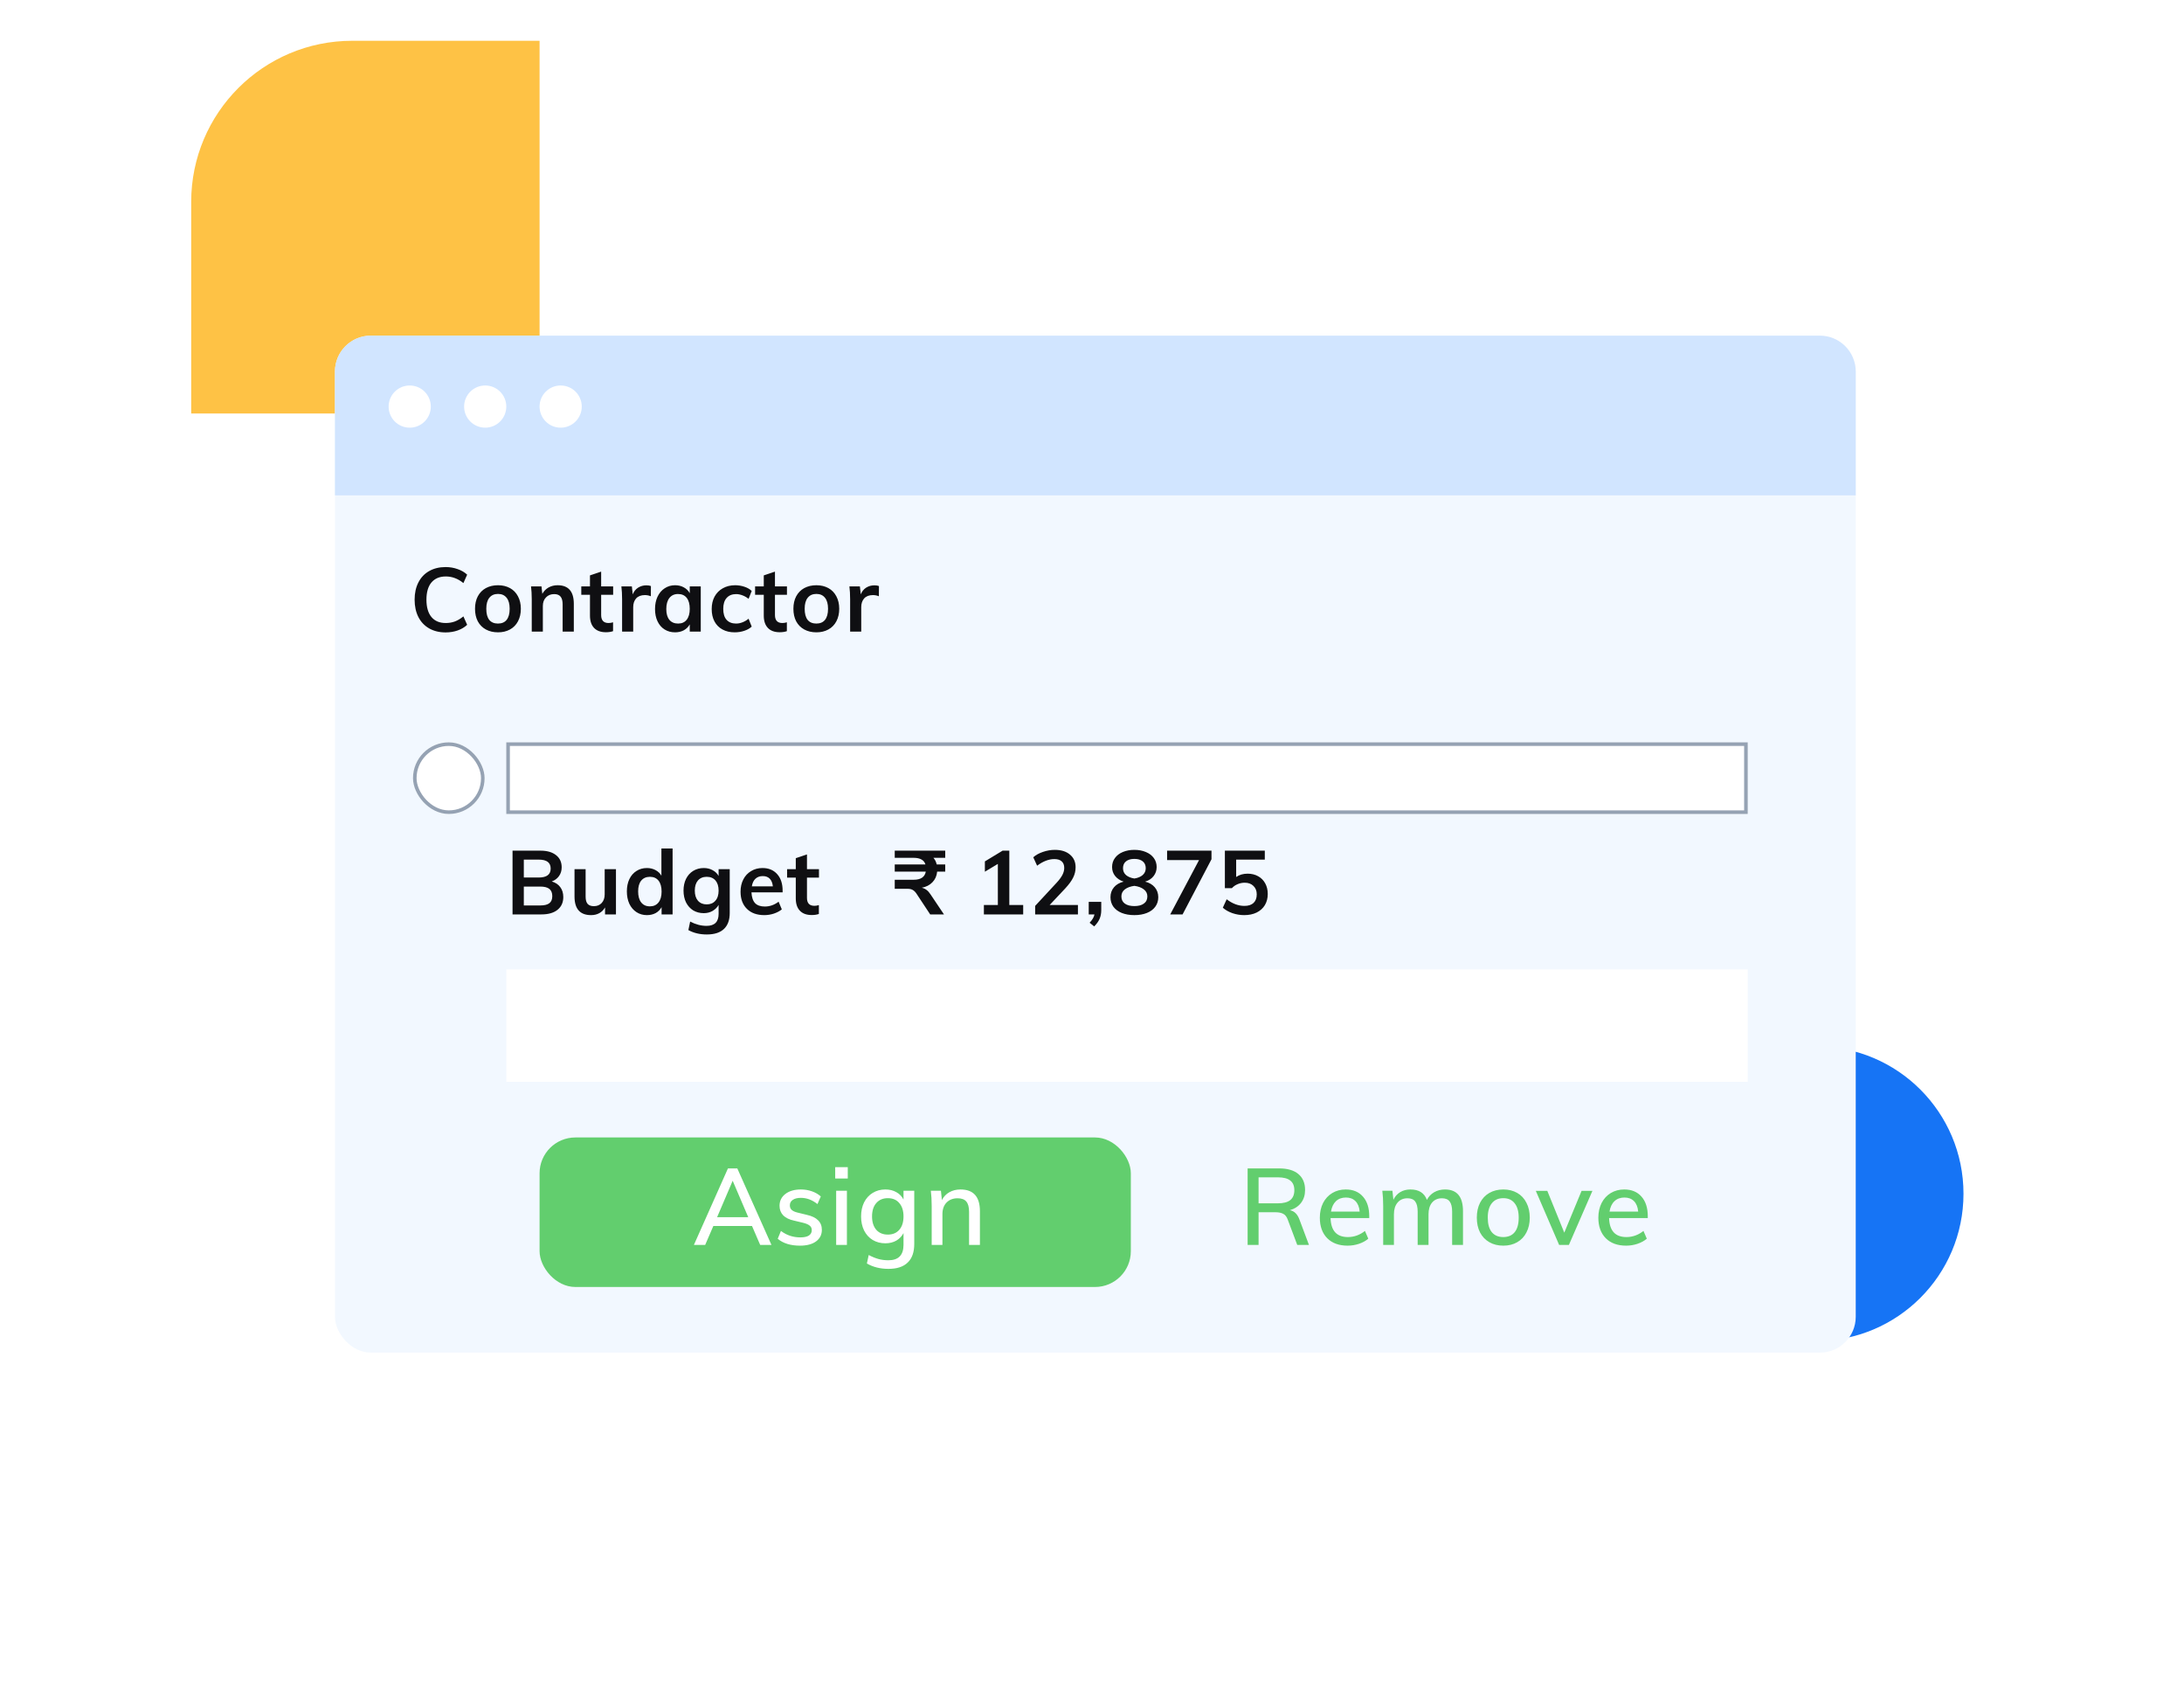<svg width="122" height="94" viewBox="0 0 122 94" fill="none" xmlns="http://www.w3.org/2000/svg">
<circle cx="101.455" cy="66.664" r="8.227" fill="#1674F5"/>
<path d="M10.68 11.277C10.68 6.307 14.709 2.277 19.68 2.277H30.141V23.093H10.68V11.277Z" fill="#FEC245"/>
<g filter="url(#filter0_d)">
<rect x="18.711" y="10.746" width="84.952" height="56.792" rx="2" fill="#F2F8FF"/>
<rect x="30.141" y="55.523" width="33.028" height="8.35" rx="2" fill="#62CE6E"/>
<path d="M42.008 60.467H39.848L39.392 61.523H38.762L40.664 57.251H41.186L43.094 61.523H42.464L42.008 60.467ZM41.798 59.975L40.928 57.941L40.058 59.975H41.798ZM44.692 61.565C44.164 61.565 43.748 61.437 43.444 61.181L43.624 60.743C43.94 60.983 44.302 61.103 44.71 61.103C44.918 61.103 45.076 61.069 45.184 61.001C45.292 60.929 45.346 60.829 45.346 60.701C45.346 60.593 45.308 60.509 45.232 60.449C45.16 60.385 45.036 60.331 44.86 60.287L44.356 60.167C44.092 60.111 43.89 60.013 43.75 59.873C43.614 59.729 43.546 59.551 43.546 59.339C43.546 59.067 43.654 58.847 43.87 58.679C44.09 58.511 44.38 58.427 44.74 58.427C44.956 58.427 45.16 58.461 45.352 58.529C45.548 58.597 45.714 58.693 45.85 58.817L45.664 59.243C45.372 59.011 45.064 58.895 44.74 58.895C44.544 58.895 44.392 58.933 44.284 59.009C44.176 59.081 44.122 59.183 44.122 59.315C44.122 59.419 44.156 59.503 44.224 59.567C44.292 59.631 44.4 59.681 44.548 59.717L45.064 59.843C45.352 59.907 45.564 60.009 45.7 60.149C45.84 60.285 45.91 60.463 45.91 60.683C45.91 60.955 45.8 61.171 45.58 61.331C45.364 61.487 45.068 61.565 44.692 61.565ZM46.709 58.499H47.309V61.523H46.709V58.499ZM47.357 57.179V57.815H46.655V57.179H47.357ZM51.071 58.499V61.469C51.071 61.929 50.949 62.275 50.705 62.507C50.465 62.743 50.107 62.861 49.631 62.861C49.171 62.861 48.769 62.761 48.425 62.561L48.527 62.087C48.715 62.187 48.895 62.261 49.067 62.309C49.243 62.357 49.429 62.381 49.625 62.381C50.189 62.381 50.471 62.093 50.471 61.517V60.863C50.379 61.039 50.245 61.179 50.069 61.283C49.893 61.383 49.689 61.433 49.457 61.433C49.193 61.433 48.957 61.371 48.749 61.247C48.545 61.123 48.385 60.947 48.269 60.719C48.157 60.491 48.101 60.229 48.101 59.933C48.101 59.637 48.157 59.375 48.269 59.147C48.385 58.919 48.545 58.743 48.749 58.619C48.957 58.491 49.193 58.427 49.457 58.427C49.689 58.427 49.893 58.477 50.069 58.577C50.245 58.673 50.379 58.811 50.471 58.991V58.499H51.071ZM49.595 60.947C49.867 60.947 50.081 60.857 50.237 60.677C50.393 60.497 50.471 60.249 50.471 59.933C50.471 59.617 50.393 59.369 50.237 59.189C50.085 59.005 49.871 58.913 49.595 58.913C49.323 58.913 49.107 59.005 48.947 59.189C48.791 59.369 48.713 59.617 48.713 59.933C48.713 60.245 48.791 60.493 48.947 60.677C49.107 60.857 49.323 60.947 49.595 60.947ZM53.653 58.427C54.377 58.427 54.739 58.831 54.739 59.639V61.523H54.133V59.675C54.133 59.411 54.081 59.219 53.977 59.099C53.877 58.979 53.715 58.919 53.491 58.919C53.235 58.919 53.029 58.999 52.873 59.159C52.721 59.319 52.645 59.533 52.645 59.801V61.523H52.045V59.351C52.045 59.035 52.029 58.751 51.997 58.499H52.561L52.615 59.021C52.711 58.829 52.849 58.683 53.029 58.583C53.213 58.479 53.421 58.427 53.653 58.427Z" fill="white"/>
<path d="M73.119 61.523H72.465L71.931 60.101C71.875 59.949 71.793 59.845 71.685 59.789C71.577 59.729 71.429 59.699 71.241 59.699H70.305V61.523H69.693V57.251H71.451C71.919 57.251 72.277 57.355 72.525 57.563C72.777 57.771 72.903 58.069 72.903 58.457C72.903 58.737 72.829 58.975 72.681 59.171C72.533 59.367 72.323 59.505 72.051 59.585C72.299 59.629 72.479 59.805 72.591 60.113L73.119 61.523ZM71.379 59.201C71.691 59.201 71.923 59.141 72.075 59.021C72.227 58.897 72.303 58.713 72.303 58.469C72.303 58.225 72.227 58.045 72.075 57.929C71.927 57.809 71.695 57.749 71.379 57.749H70.305V59.201H71.379ZM76.487 60.023H74.327C74.347 60.731 74.669 61.085 75.293 61.085C75.641 61.085 75.959 60.971 76.247 60.743L76.433 61.175C76.297 61.295 76.123 61.391 75.911 61.463C75.703 61.531 75.493 61.565 75.281 61.565C74.797 61.565 74.417 61.427 74.141 61.151C73.865 60.871 73.727 60.489 73.727 60.005C73.727 59.697 73.787 59.423 73.907 59.183C74.031 58.943 74.203 58.757 74.423 58.625C74.643 58.493 74.893 58.427 75.173 58.427C75.581 58.427 75.901 58.559 76.133 58.823C76.369 59.087 76.487 59.453 76.487 59.921V60.023ZM75.185 58.877C74.957 58.877 74.771 58.945 74.627 59.081C74.483 59.217 74.391 59.411 74.351 59.663H75.953C75.929 59.407 75.851 59.213 75.719 59.081C75.587 58.945 75.409 58.877 75.185 58.877ZM80.716 58.427C81.388 58.427 81.724 58.831 81.724 59.639V61.523H81.118V59.669C81.118 59.409 81.072 59.219 80.98 59.099C80.892 58.979 80.748 58.919 80.548 58.919C80.316 58.919 80.132 58.999 79.996 59.159C79.864 59.319 79.798 59.537 79.798 59.813V61.523H79.192V59.669C79.192 59.409 79.146 59.219 79.054 59.099C78.966 58.979 78.822 58.919 78.622 58.919C78.39 58.919 78.206 58.999 78.07 59.159C77.934 59.319 77.866 59.537 77.866 59.813V61.523H77.266V59.351C77.266 59.035 77.25 58.751 77.218 58.499H77.782L77.836 59.003C77.924 58.819 78.05 58.677 78.214 58.577C78.378 58.477 78.57 58.427 78.79 58.427C79.258 58.427 79.564 58.621 79.708 59.009C79.8 58.829 79.934 58.687 80.11 58.583C80.29 58.479 80.492 58.427 80.716 58.427ZM83.978 61.565C83.682 61.565 83.422 61.501 83.198 61.373C82.974 61.245 82.8 61.063 82.676 60.827C82.556 60.591 82.496 60.315 82.496 59.999C82.496 59.683 82.556 59.407 82.676 59.171C82.8 58.931 82.974 58.747 83.198 58.619C83.422 58.491 83.682 58.427 83.978 58.427C84.27 58.427 84.528 58.491 84.752 58.619C84.976 58.747 85.148 58.931 85.268 59.171C85.392 59.407 85.454 59.683 85.454 59.999C85.454 60.315 85.392 60.591 85.268 60.827C85.148 61.063 84.976 61.245 84.752 61.373C84.528 61.501 84.27 61.565 83.978 61.565ZM83.972 61.085C84.252 61.085 84.466 60.993 84.614 60.809C84.762 60.625 84.836 60.355 84.836 59.999C84.836 59.651 84.76 59.383 84.608 59.195C84.46 59.007 84.25 58.913 83.978 58.913C83.702 58.913 83.488 59.007 83.336 59.195C83.184 59.383 83.108 59.651 83.108 59.999C83.108 60.355 83.182 60.625 83.33 60.809C83.482 60.993 83.696 61.085 83.972 61.085ZM88.954 58.505L87.64 61.523H87.094L85.792 58.505H86.434L87.382 60.839L88.348 58.505H88.954ZM92.046 60.023H89.885C89.906 60.731 90.228 61.085 90.852 61.085C91.2 61.085 91.517 60.971 91.805 60.743L91.992 61.175C91.856 61.295 91.681 61.391 91.469 61.463C91.261 61.531 91.052 61.565 90.84 61.565C90.356 61.565 89.975 61.427 89.7 61.151C89.424 60.871 89.285 60.489 89.285 60.005C89.285 59.697 89.346 59.423 89.466 59.183C89.59 58.943 89.761 58.757 89.981 58.625C90.201 58.493 90.451 58.427 90.731 58.427C91.139 58.427 91.46 58.559 91.692 58.823C91.927 59.087 92.046 59.453 92.046 59.921V60.023ZM90.743 58.877C90.516 58.877 90.329 58.945 90.186 59.081C90.041 59.217 89.95 59.411 89.909 59.663H91.511C91.487 59.407 91.409 59.213 91.278 59.081C91.145 58.945 90.968 58.877 90.743 58.877Z" fill="#62CE6E"/>
<path d="M24.891 27.318C24.541 27.318 24.234 27.243 23.971 27.093C23.711 26.943 23.511 26.732 23.371 26.458C23.231 26.182 23.161 25.858 23.161 25.488C23.161 25.122 23.231 24.802 23.371 24.528C23.511 24.252 23.711 24.04 23.971 23.893C24.234 23.743 24.541 23.668 24.891 23.668C25.131 23.668 25.356 23.707 25.566 23.783C25.779 23.857 25.956 23.96 26.096 24.093L25.886 24.563C25.726 24.433 25.566 24.34 25.406 24.283C25.249 24.223 25.081 24.193 24.901 24.193C24.557 24.193 24.291 24.305 24.101 24.528C23.914 24.752 23.821 25.072 23.821 25.488C23.821 25.908 23.914 26.232 24.101 26.458C24.287 26.682 24.554 26.793 24.901 26.793C25.081 26.793 25.249 26.765 25.406 26.708C25.566 26.648 25.726 26.553 25.886 26.423L26.096 26.893C25.956 27.027 25.779 27.132 25.566 27.208C25.356 27.282 25.131 27.318 24.891 27.318ZM27.82 27.313C27.563 27.313 27.336 27.26 27.14 27.153C26.946 27.047 26.796 26.895 26.69 26.698C26.586 26.498 26.535 26.265 26.535 25.998C26.535 25.732 26.586 25.5 26.69 25.303C26.796 25.103 26.946 24.95 27.14 24.843C27.336 24.737 27.563 24.683 27.82 24.683C28.073 24.683 28.296 24.737 28.49 24.843C28.683 24.95 28.831 25.103 28.935 25.303C29.041 25.5 29.095 25.732 29.095 25.998C29.095 26.265 29.041 26.498 28.935 26.698C28.831 26.895 28.683 27.047 28.49 27.153C28.296 27.26 28.073 27.313 27.82 27.313ZM27.815 26.823C28.028 26.823 28.19 26.755 28.3 26.618C28.413 26.478 28.47 26.272 28.47 25.998C28.47 25.728 28.413 25.523 28.3 25.383C28.186 25.24 28.026 25.168 27.82 25.168C27.61 25.168 27.448 25.24 27.335 25.383C27.221 25.523 27.165 25.728 27.165 25.998C27.165 26.272 27.22 26.478 27.33 26.618C27.443 26.755 27.605 26.823 27.815 26.823ZM31.149 24.683C31.752 24.683 32.054 25.03 32.054 25.723V27.273H31.429V25.753C31.429 25.553 31.39 25.408 31.314 25.318C31.237 25.225 31.119 25.178 30.959 25.178C30.769 25.178 30.615 25.24 30.499 25.363C30.382 25.483 30.324 25.643 30.324 25.843V27.273H29.704V25.463C29.704 25.197 29.69 24.958 29.664 24.748H30.249L30.294 25.163C30.38 25.01 30.497 24.892 30.644 24.808C30.794 24.725 30.962 24.683 31.149 24.683ZM33.581 25.218V26.348C33.581 26.645 33.72 26.793 33.996 26.793C34.073 26.793 34.156 26.78 34.246 26.753V27.248C34.136 27.288 34.003 27.308 33.846 27.308C33.56 27.308 33.34 27.228 33.186 27.068C33.033 26.908 32.956 26.678 32.956 26.378V25.218H32.471V24.748H32.956V24.133L33.581 23.923V24.748H34.251V25.218H33.581ZM36.111 24.688C36.208 24.688 36.291 24.702 36.361 24.728L36.356 25.298C36.249 25.255 36.139 25.233 36.026 25.233C35.812 25.233 35.649 25.295 35.536 25.418C35.426 25.542 35.371 25.705 35.371 25.908V27.273H34.751V25.463C34.751 25.197 34.737 24.958 34.711 24.748H35.296L35.346 25.193C35.409 25.03 35.509 24.905 35.646 24.818C35.782 24.732 35.938 24.688 36.111 24.688ZM39.145 24.748V27.273H38.53V26.868C38.453 27.008 38.343 27.118 38.2 27.198C38.057 27.275 37.893 27.313 37.71 27.313C37.49 27.313 37.295 27.26 37.125 27.153C36.955 27.047 36.823 26.895 36.73 26.698C36.637 26.502 36.59 26.273 36.59 26.013C36.59 25.753 36.637 25.523 36.73 25.323C36.827 25.12 36.96 24.963 37.13 24.853C37.3 24.74 37.493 24.683 37.71 24.683C37.893 24.683 38.057 24.723 38.2 24.803C38.343 24.88 38.453 24.988 38.53 25.128V24.748H39.145ZM37.88 26.823C38.087 26.823 38.247 26.752 38.36 26.608C38.473 26.465 38.53 26.263 38.53 26.003C38.53 25.737 38.473 25.532 38.36 25.388C38.247 25.245 38.085 25.173 37.875 25.173C37.668 25.173 37.507 25.248 37.39 25.398C37.277 25.545 37.22 25.75 37.22 26.013C37.22 26.273 37.277 26.473 37.39 26.613C37.507 26.753 37.67 26.823 37.88 26.823ZM41.041 27.313C40.777 27.313 40.549 27.26 40.356 27.153C40.162 27.047 40.014 26.897 39.911 26.703C39.807 26.507 39.756 26.277 39.756 26.013C39.756 25.75 39.809 25.518 39.916 25.318C40.026 25.118 40.179 24.963 40.376 24.853C40.576 24.74 40.806 24.683 41.066 24.683C41.246 24.683 41.419 24.712 41.586 24.768C41.756 24.825 41.891 24.903 41.991 25.003L41.816 25.443C41.709 25.357 41.596 25.292 41.476 25.248C41.356 25.202 41.237 25.178 41.121 25.178C40.894 25.178 40.717 25.25 40.591 25.393C40.464 25.533 40.401 25.737 40.401 26.003C40.401 26.27 40.462 26.473 40.586 26.613C40.712 26.753 40.891 26.823 41.121 26.823C41.237 26.823 41.356 26.8 41.476 26.753C41.596 26.707 41.709 26.64 41.816 26.553L41.991 26.993C41.884 27.093 41.746 27.172 41.576 27.228C41.406 27.285 41.227 27.313 41.041 27.313ZM43.29 25.218V26.348C43.29 26.645 43.428 26.793 43.705 26.793C43.782 26.793 43.865 26.78 43.955 26.753V27.248C43.845 27.288 43.712 27.308 43.555 27.308C43.268 27.308 43.048 27.228 42.895 27.068C42.742 26.908 42.665 26.678 42.665 26.378V25.218H42.18V24.748H42.665V24.133L43.29 23.923V24.748H43.96V25.218H43.29ZM45.605 27.313C45.348 27.313 45.121 27.26 44.925 27.153C44.731 27.047 44.581 26.895 44.475 26.698C44.371 26.498 44.32 26.265 44.32 25.998C44.32 25.732 44.371 25.5 44.475 25.303C44.581 25.103 44.731 24.95 44.925 24.843C45.121 24.737 45.348 24.683 45.605 24.683C45.858 24.683 46.081 24.737 46.275 24.843C46.468 24.95 46.616 25.103 46.72 25.303C46.826 25.5 46.88 25.732 46.88 25.998C46.88 26.265 46.826 26.498 46.72 26.698C46.616 26.895 46.468 27.047 46.275 27.153C46.081 27.26 45.858 27.313 45.605 27.313ZM45.6 26.823C45.813 26.823 45.975 26.755 46.085 26.618C46.198 26.478 46.255 26.272 46.255 25.998C46.255 25.728 46.198 25.523 46.085 25.383C45.971 25.24 45.811 25.168 45.605 25.168C45.395 25.168 45.233 25.24 45.12 25.383C45.006 25.523 44.95 25.728 44.95 25.998C44.95 26.272 45.005 26.478 45.115 26.618C45.228 26.755 45.39 26.823 45.6 26.823ZM48.849 24.688C48.945 24.688 49.029 24.702 49.099 24.728L49.094 25.298C48.987 25.255 48.877 25.233 48.764 25.233C48.55 25.233 48.387 25.295 48.274 25.418C48.164 25.542 48.109 25.705 48.109 25.908V27.273H47.489V25.463C47.489 25.197 47.475 24.958 47.449 24.748H48.034L48.084 25.193C48.147 25.03 48.247 24.905 48.384 24.818C48.52 24.732 48.675 24.688 48.849 24.688Z" fill="#0F0F12"/>
<path d="M30.821 41.226C31.028 41.286 31.186 41.391 31.296 41.541C31.409 41.691 31.466 41.876 31.466 42.096C31.466 42.4 31.358 42.638 31.141 42.811C30.928 42.981 30.629 43.066 30.246 43.066H28.631V39.506H30.196C30.563 39.506 30.851 39.59 31.061 39.756C31.271 39.92 31.376 40.146 31.376 40.436C31.376 40.623 31.326 40.786 31.226 40.926C31.129 41.063 30.994 41.163 30.821 41.226ZM29.261 41.006H30.091C30.538 41.006 30.761 40.84 30.761 40.506C30.761 40.34 30.706 40.215 30.596 40.131C30.486 40.048 30.318 40.006 30.091 40.006H29.261V41.006ZM30.176 42.566C30.409 42.566 30.579 42.525 30.686 42.441C30.796 42.358 30.851 42.226 30.851 42.046C30.851 41.863 30.796 41.728 30.686 41.641C30.579 41.555 30.409 41.511 30.176 41.511H29.261V42.566H30.176ZM34.408 40.541V43.066H33.798V42.676C33.718 42.816 33.612 42.923 33.478 42.996C33.345 43.07 33.192 43.106 33.018 43.106C32.402 43.106 32.093 42.76 32.093 42.066V40.541H32.713V42.071C32.713 42.255 32.75 42.39 32.823 42.476C32.9 42.563 33.017 42.606 33.173 42.606C33.357 42.606 33.503 42.546 33.613 42.426C33.723 42.306 33.778 42.146 33.778 41.946V40.541H34.408ZM37.572 39.386V43.066H36.957V42.661C36.88 42.801 36.77 42.911 36.627 42.991C36.483 43.068 36.32 43.106 36.137 43.106C35.92 43.106 35.727 43.051 35.557 42.941C35.387 42.831 35.253 42.676 35.157 42.476C35.063 42.273 35.017 42.041 35.017 41.781C35.017 41.521 35.063 41.293 35.157 41.096C35.25 40.9 35.382 40.748 35.552 40.641C35.722 40.531 35.917 40.476 36.137 40.476C36.317 40.476 36.477 40.515 36.617 40.591C36.76 40.665 36.87 40.77 36.947 40.906V39.386H37.572ZM36.302 42.616C36.508 42.616 36.668 42.545 36.782 42.401C36.898 42.258 36.957 42.055 36.957 41.791C36.957 41.528 36.9 41.325 36.787 41.181C36.673 41.038 36.513 40.966 36.307 40.966C36.097 40.966 35.933 41.038 35.817 41.181C35.703 41.321 35.647 41.521 35.647 41.781C35.647 42.045 35.703 42.25 35.817 42.396C35.933 42.543 36.095 42.616 36.302 42.616ZM40.763 40.541V42.986C40.763 43.38 40.654 43.678 40.438 43.881C40.221 44.085 39.903 44.186 39.483 44.186C39.093 44.186 38.749 44.105 38.453 43.941L38.553 43.466C38.859 43.626 39.164 43.706 39.468 43.706C39.917 43.706 40.142 43.483 40.142 43.036V42.536C40.066 42.673 39.954 42.785 39.807 42.871C39.661 42.955 39.496 42.996 39.312 42.996C39.093 42.996 38.896 42.945 38.722 42.841C38.553 42.735 38.419 42.586 38.322 42.396C38.229 42.203 38.182 41.983 38.182 41.736C38.182 41.49 38.229 41.271 38.322 41.081C38.419 40.888 38.553 40.74 38.722 40.636C38.896 40.53 39.093 40.476 39.312 40.476C39.499 40.476 39.664 40.516 39.807 40.596C39.954 40.673 40.066 40.781 40.142 40.921V40.541H40.763ZM39.477 42.506C39.684 42.506 39.846 42.438 39.962 42.301C40.083 42.165 40.142 41.976 40.142 41.736C40.142 41.496 40.084 41.308 39.968 41.171C39.851 41.035 39.688 40.966 39.477 40.966C39.271 40.966 39.108 41.035 38.987 41.171C38.871 41.308 38.812 41.496 38.812 41.736C38.812 41.976 38.871 42.165 38.987 42.301C39.108 42.438 39.271 42.506 39.477 42.506ZM43.718 41.836H41.978C41.991 42.106 42.058 42.306 42.178 42.436C42.301 42.563 42.483 42.626 42.723 42.626C42.999 42.626 43.256 42.536 43.493 42.356L43.673 42.786C43.553 42.883 43.404 42.961 43.228 43.021C43.054 43.078 42.878 43.106 42.698 43.106C42.284 43.106 41.959 42.99 41.723 42.756C41.486 42.523 41.368 42.203 41.368 41.796C41.368 41.54 41.419 41.311 41.523 41.111C41.626 40.911 41.771 40.756 41.958 40.646C42.144 40.533 42.356 40.476 42.593 40.476C42.939 40.476 43.213 40.59 43.413 40.816C43.616 41.04 43.718 41.348 43.718 41.741V41.836ZM42.608 40.926C42.441 40.926 42.304 40.976 42.198 41.076C42.094 41.173 42.028 41.315 41.998 41.501H43.173C43.153 41.311 43.094 41.168 42.998 41.071C42.904 40.975 42.774 40.926 42.608 40.926ZM45.078 41.011V42.141C45.078 42.438 45.216 42.586 45.493 42.586C45.569 42.586 45.653 42.573 45.743 42.546V43.041C45.633 43.081 45.499 43.101 45.343 43.101C45.056 43.101 44.836 43.021 44.683 42.861C44.529 42.701 44.453 42.471 44.453 42.171V41.011H43.968V40.541H44.453V39.926L45.078 39.716V40.541H45.748V41.011H45.078Z" fill="#0F0F12"/>
<path d="M52.141 39.906C52.231 40.006 52.292 40.13 52.326 40.276H52.801V40.676H52.351C52.327 40.916 52.239 41.115 52.086 41.271C51.936 41.428 51.737 41.53 51.491 41.576C51.591 41.6 51.681 41.641 51.761 41.701C51.841 41.761 51.916 41.846 51.986 41.956L52.731 43.066H51.961L51.211 41.931C51.144 41.825 51.072 41.75 50.996 41.706C50.922 41.66 50.824 41.636 50.701 41.636H49.981V41.131H51.046C51.239 41.131 51.392 41.093 51.506 41.016C51.619 40.94 51.689 40.826 51.716 40.676H49.981V40.276H51.696C51.659 40.153 51.586 40.061 51.476 40.001C51.366 39.938 51.222 39.906 51.046 39.906H49.981V39.506H52.801V39.906H52.141ZM57.156 42.541V43.066H54.961V42.541H55.741V40.246L55.016 40.681V40.106L56.006 39.506H56.381V42.541H57.156ZM60.214 42.541V43.066H57.824V42.591L59.034 41.286C59.177 41.13 59.282 40.986 59.349 40.856C59.416 40.726 59.449 40.598 59.449 40.471C59.449 40.308 59.401 40.185 59.304 40.101C59.211 40.018 59.075 39.976 58.899 39.976C58.586 39.976 58.264 40.1 57.934 40.346L57.719 39.876C57.859 39.75 58.039 39.65 58.259 39.576C58.479 39.5 58.7 39.461 58.924 39.461C59.281 39.461 59.562 39.55 59.769 39.726C59.979 39.9 60.084 40.135 60.084 40.431C60.084 40.635 60.039 40.826 59.949 41.006C59.862 41.186 59.715 41.388 59.509 41.611L58.634 42.541H60.214ZM61.517 42.366V42.826C61.517 43.003 61.487 43.163 61.427 43.306C61.367 43.45 61.265 43.593 61.122 43.736L60.867 43.531C61.023 43.365 61.113 43.21 61.137 43.066H60.817V42.366H61.517ZM63.967 41.236C64.197 41.293 64.377 41.398 64.507 41.551C64.637 41.705 64.702 41.89 64.702 42.106C64.702 42.31 64.645 42.488 64.532 42.641C64.422 42.791 64.265 42.906 64.062 42.986C63.862 43.066 63.63 43.106 63.367 43.106C63.103 43.106 62.87 43.066 62.667 42.986C62.467 42.906 62.31 42.791 62.197 42.641C62.087 42.488 62.032 42.31 62.032 42.106C62.032 41.89 62.097 41.705 62.227 41.551C62.357 41.398 62.537 41.293 62.767 41.236C62.567 41.17 62.408 41.065 62.292 40.921C62.178 40.778 62.122 40.611 62.122 40.421C62.122 40.228 62.175 40.06 62.282 39.916C62.388 39.77 62.535 39.658 62.722 39.581C62.912 39.501 63.127 39.461 63.367 39.461C63.607 39.461 63.82 39.501 64.007 39.581C64.197 39.658 64.345 39.77 64.452 39.916C64.558 40.06 64.612 40.228 64.612 40.421C64.612 40.615 64.553 40.785 64.437 40.931C64.323 41.075 64.167 41.176 63.967 41.236ZM63.367 39.966C63.17 39.966 63.015 40.011 62.902 40.101C62.788 40.191 62.732 40.32 62.732 40.486C62.732 40.643 62.788 40.771 62.902 40.871C63.018 40.968 63.173 41.031 63.367 41.061C63.56 41.031 63.713 40.968 63.827 40.871C63.943 40.771 64.002 40.643 64.002 40.486C64.002 40.32 63.945 40.191 63.832 40.101C63.718 40.011 63.563 39.966 63.367 39.966ZM63.367 42.601C63.593 42.601 63.77 42.555 63.897 42.461C64.027 42.368 64.092 42.235 64.092 42.061C64.092 41.898 64.025 41.766 63.892 41.666C63.762 41.566 63.587 41.501 63.367 41.471C63.147 41.501 62.97 41.566 62.837 41.666C62.707 41.766 62.642 41.898 62.642 42.061C62.642 42.235 62.705 42.368 62.832 42.461C62.962 42.555 63.14 42.601 63.367 42.601ZM67.675 39.506V39.986L66.06 43.066H65.37L66.98 40.031H65.195V39.506H67.675ZM69.693 40.791C69.916 40.791 70.113 40.84 70.283 40.936C70.453 41.03 70.584 41.163 70.678 41.336C70.771 41.506 70.818 41.703 70.818 41.926C70.818 42.16 70.764 42.366 70.658 42.546C70.551 42.723 70.398 42.861 70.198 42.961C69.998 43.058 69.766 43.106 69.503 43.106C69.279 43.106 69.059 43.07 68.843 42.996C68.626 42.92 68.448 42.818 68.308 42.691L68.523 42.221C68.846 42.468 69.176 42.591 69.513 42.591C69.736 42.591 69.906 42.536 70.023 42.426C70.143 42.313 70.203 42.153 70.203 41.946C70.203 41.75 70.141 41.593 70.018 41.476C69.898 41.356 69.736 41.296 69.533 41.296C69.393 41.296 69.261 41.323 69.138 41.376C69.014 41.426 68.906 41.501 68.813 41.601H68.423V39.506H70.653V40.006H69.053V40.976C69.233 40.853 69.446 40.791 69.693 40.791Z" fill="#0F0F12"/>
<path d="M18.711 12.746C18.711 11.642 19.606 10.746 20.711 10.746H101.663C102.767 10.746 103.663 11.642 103.663 12.746V19.664H18.711V12.746Z" fill="#D1E5FF"/>
<circle cx="22.887" cy="14.706" r="1.178" fill="white"/>
<circle cx="27.104" cy="14.706" r="1.178" fill="white"/>
<circle cx="31.319" cy="14.706" r="1.178" fill="white"/>
<g filter="url(#filter1_d)">
<rect x="28.281" y="31.457" width="69.348" height="4" fill="white"/>
<rect x="28.381" y="31.557" width="69.148" height="3.8" stroke="#95A2B3" stroke-width="0.2"/>
</g>
<rect x="28.281" y="46.137" width="69.348" height="6.278" fill="white"/>
<g filter="url(#filter2_d)">
<rect x="23.07" y="31.457" width="4" height="4" rx="2" fill="white"/>
<rect x="23.17" y="31.557" width="3.8" height="3.8" rx="1.9" stroke="#95A2B3" stroke-width="0.2"/>
</g>
</g>
<defs>
<filter id="filter0_d" x="0.711" y="0.746" width="120.952" height="92.792" filterUnits="userSpaceOnUse" color-interpolation-filters="sRGB">
<feFlood flood-opacity="0" result="BackgroundImageFix"/>
<feColorMatrix in="SourceAlpha" type="matrix" values="0 0 0 0 0 0 0 0 0 0 0 0 0 0 0 0 0 0 127 0"/>
<feOffset dy="8"/>
<feGaussianBlur stdDeviation="9"/>
<feColorMatrix type="matrix" values="0 0 0 0 0 0 0 0 0 0 0 0 0 0 0 0 0 0 0.1 0"/>
<feBlend mode="normal" in2="BackgroundImageFix" result="effect1_dropShadow"/>
<feBlend mode="normal" in="SourceGraphic" in2="effect1_dropShadow" result="shape"/>
</filter>
<filter id="filter1_d" x="24.281" y="29.457" width="77.348" height="12" filterUnits="userSpaceOnUse" color-interpolation-filters="sRGB">
<feFlood flood-opacity="0" result="BackgroundImageFix"/>
<feColorMatrix in="SourceAlpha" type="matrix" values="0 0 0 0 0 0 0 0 0 0 0 0 0 0 0 0 0 0 127 0"/>
<feOffset dy="2"/>
<feGaussianBlur stdDeviation="2"/>
<feColorMatrix type="matrix" values="0 0 0 0 0 0 0 0 0 0 0 0 0 0 0 0 0 0 0.1 0"/>
<feBlend mode="normal" in2="BackgroundImageFix" result="effect1_dropShadow"/>
<feBlend mode="normal" in="SourceGraphic" in2="effect1_dropShadow" result="shape"/>
</filter>
<filter id="filter2_d" x="19.07" y="29.457" width="12" height="12" filterUnits="userSpaceOnUse" color-interpolation-filters="sRGB">
<feFlood flood-opacity="0" result="BackgroundImageFix"/>
<feColorMatrix in="SourceAlpha" type="matrix" values="0 0 0 0 0 0 0 0 0 0 0 0 0 0 0 0 0 0 127 0"/>
<feOffset dy="2"/>
<feGaussianBlur stdDeviation="2"/>
<feColorMatrix type="matrix" values="0 0 0 0 0 0 0 0 0 0 0 0 0 0 0 0 0 0 0.1 0"/>
<feBlend mode="normal" in2="BackgroundImageFix" result="effect1_dropShadow"/>
<feBlend mode="normal" in="SourceGraphic" in2="effect1_dropShadow" result="shape"/>
</filter>
</defs>
</svg>
